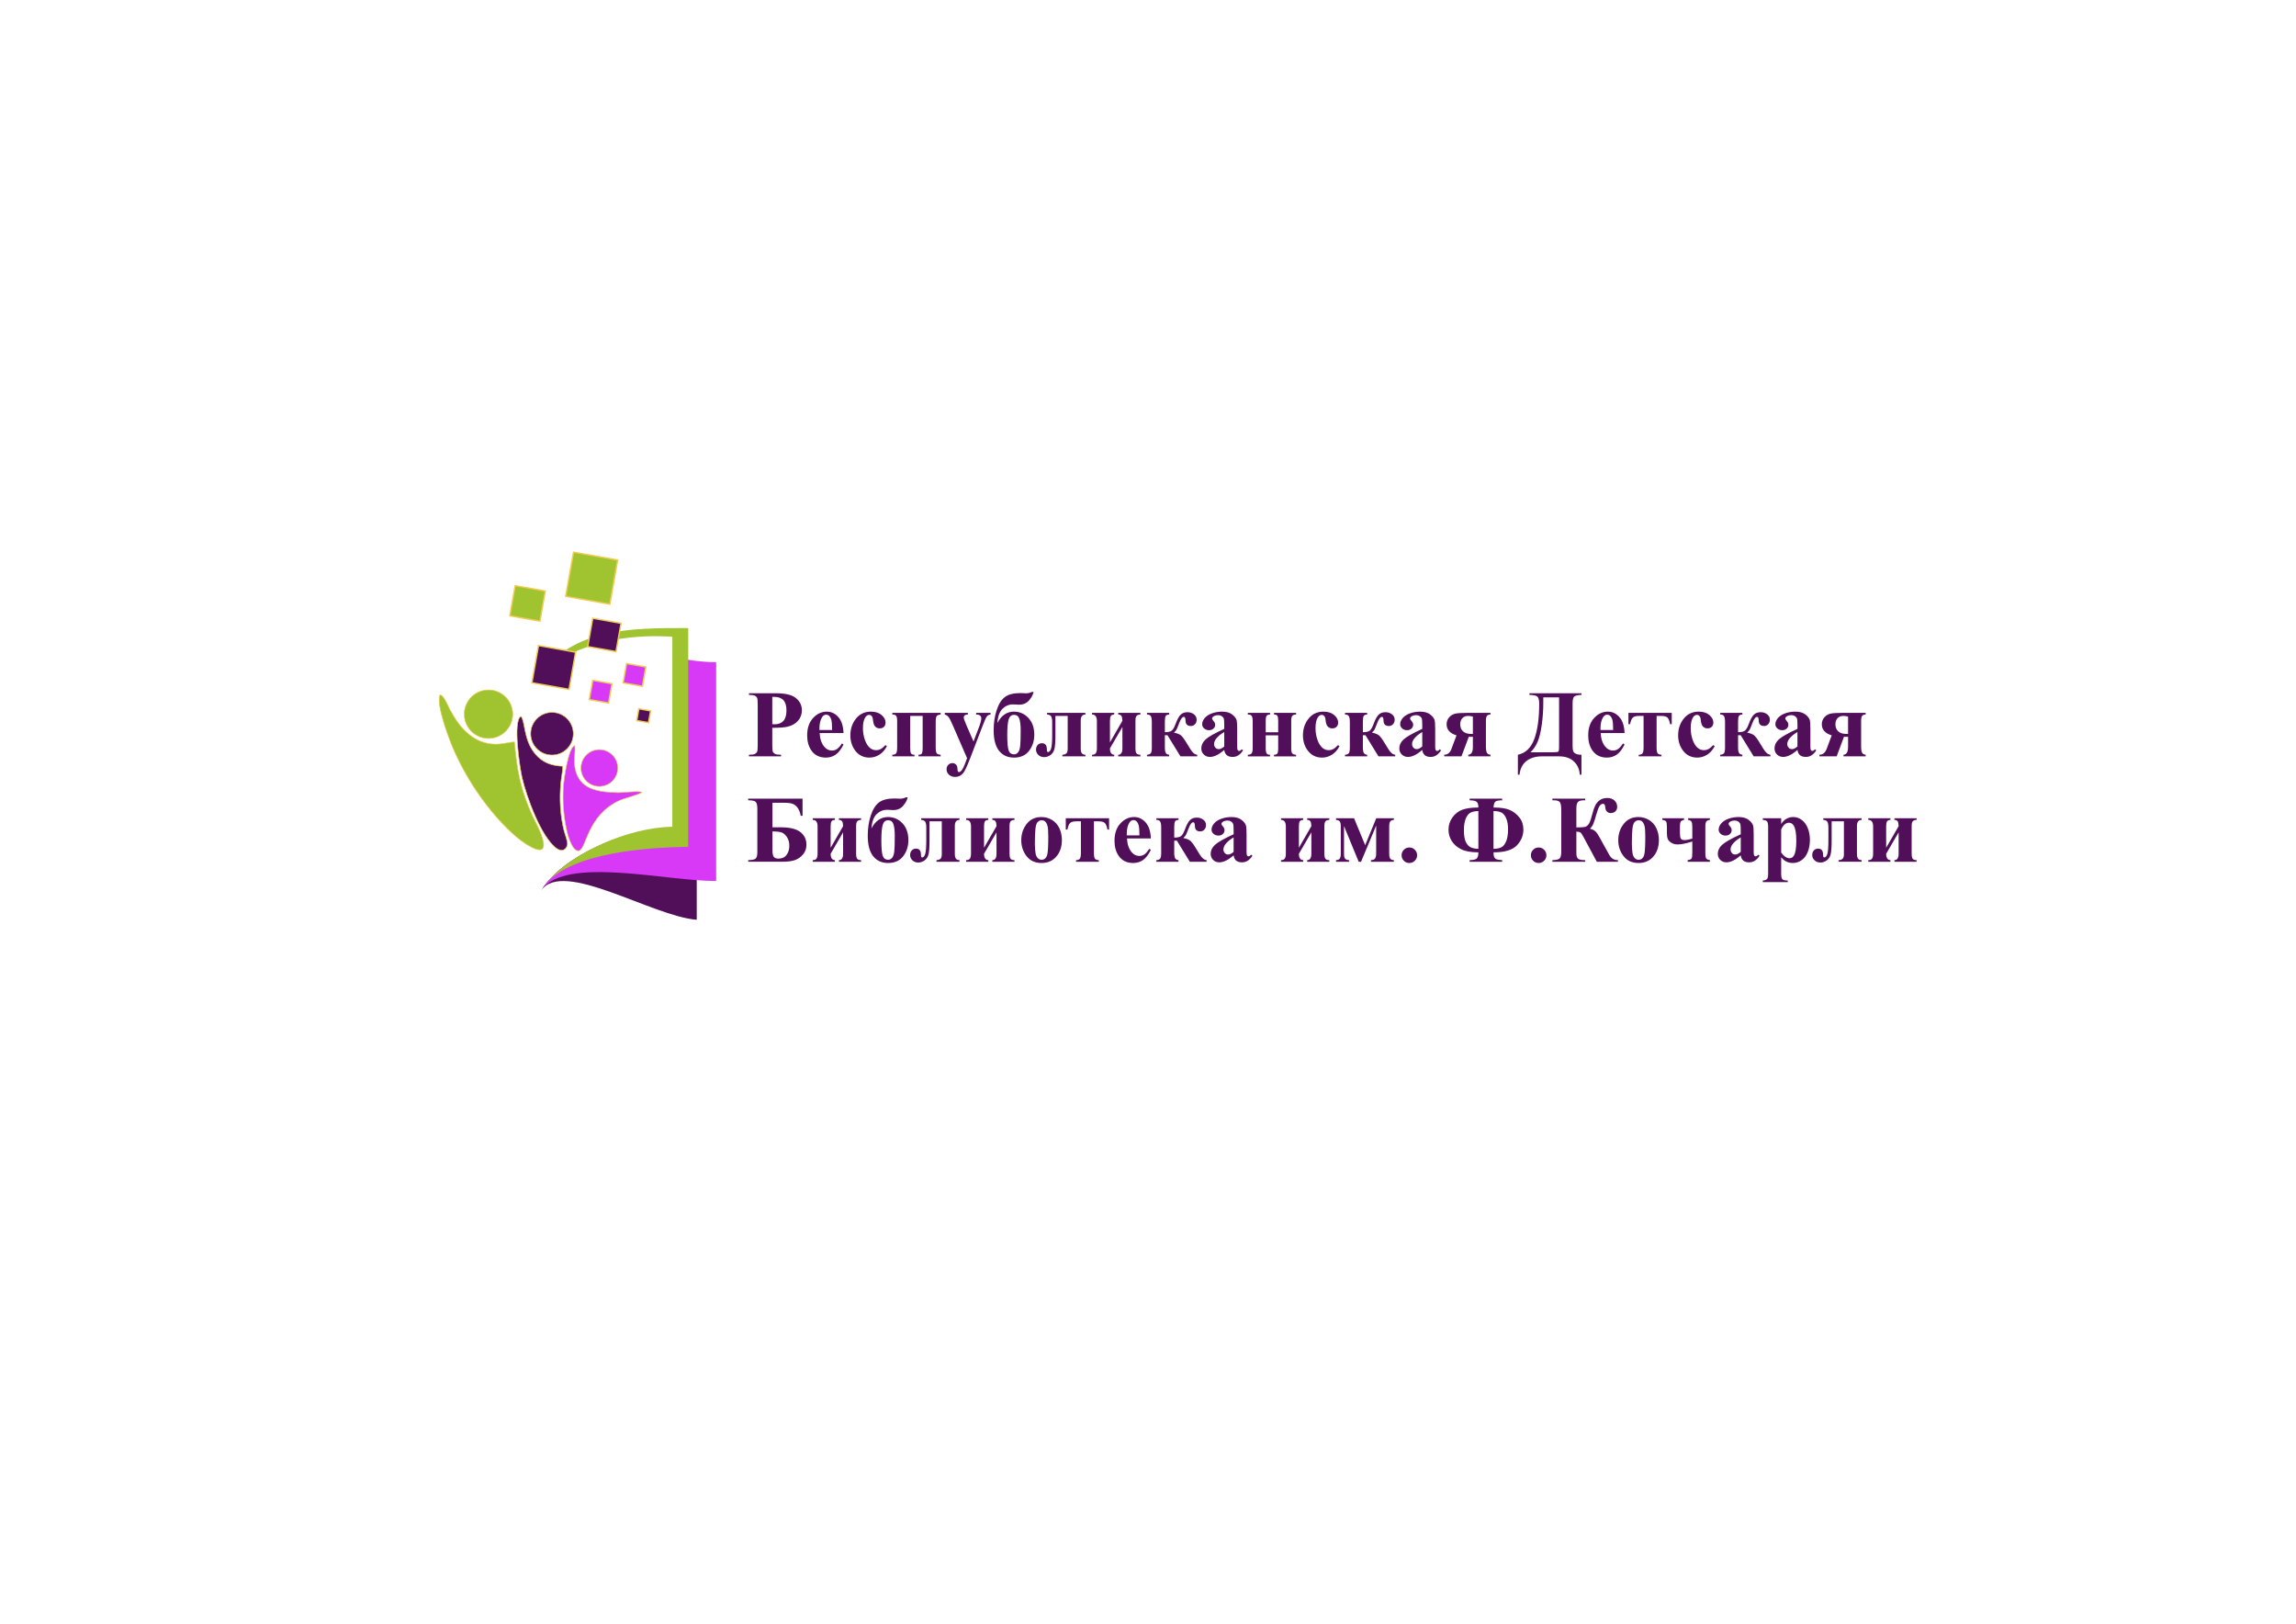 <?xml version="1.0" encoding="UTF-8"?>
<!DOCTYPE svg PUBLIC "-//W3C//DTD SVG 1.1//EN" "http://www.w3.org/Graphics/SVG/1.1/DTD/svg11.dtd">
<!-- Creator: CorelDRAW 2018 (64-Bit) -->
<svg xmlns="http://www.w3.org/2000/svg" xml:space="preserve" width="11.693in" height="8.268in" version="1.1" style="shape-rendering:geometricPrecision; text-rendering:geometricPrecision; image-rendering:optimizeQuality; fill-rule:evenodd; clip-rule:evenodd"
viewBox="0 0 11692.91 8267.72"
 xmlns:xlink="http://www.w3.org/1999/xlink">
 <defs>
  <style type="text/css">
   <![CDATA[
    .str1 {stroke:#F0CC52;stroke-width:3;stroke-miterlimit:22.926}
    .str0 {stroke:#F0CC52;stroke-width:7.12;stroke-miterlimit:10}
    .fil0 {fill:#510F59}
    .fil2 {fill:#A0C330}
    .fil1 {fill:#D739F7}
    .fil4 {fill:#510F59;fill-rule:nonzero}
    .fil3 {fill:#A0C330;fill-rule:nonzero}
    .fil5 {fill:#D739F7;fill-rule:nonzero}
   ]]>
  </style>
 </defs>
 <g id="Katman_x0020_1">
  <g id="_2354010466352">
   <path class="fil0" d="M3428.07 3541.98c40.5,13.67 80.85,23.76 120.29,27.6 0,371.33 0,742.54 0,1113.74 -227.82,-18.06 -680.94,-309.2 -791.93,-149.63 107.26,-174.31 431.47,-316.09 671.64,-320.08l0 -671.64z"/>
   <path class="fil1" d="M3428.07 3347.48c75.54,13.39 149.76,24.15 219.06,24.15 0,371.33 0,742.54 0,1113.73 -239.5,4.53 -766.56,-129.69 -888.97,45.56 109.13,-173 431.07,-313.32 669.92,-317.31l0 -866.13z"/>
   <path class="fil2" d="M2742.71 3432.91c194.1,-231.8 451.39,-235.51 762.18,-235.13 0,371.21 0,742.56 0,1113.75 -223.68,4.26 -582.78,30.72 -722.04,185.12 127.59,-156.26 418.83,-283.37 641.2,-287.07 0,-329.92 0,-637.79 0,-967.56 -150.81,-9.3 -446.46,-5.31 -681.33,190.9l0 0z"/>
   <g>
    <polygon class="fil3 str0" points="3145.59,2851.53 2920.87,2811.64 2880.97,3036.37 3105.7,3076.26 "/>
    <polygon class="fil4 str0" points="3162.89,3173.54 3018.59,3147.89 2992.87,3292.3 3137.22,3317.83 "/>
    <polygon class="fil4 str0" points="2931.59,3320.74 2742.42,3287.07 2708.78,3476.43 2898.05,3509.98 "/>
    <polygon class="fil3 str0" points="2776.99,3009.46 2623.7,2982.21 2596.52,3135.4 2749.65,3162.69 "/>
    <polygon class="fil5 str0" points="3289.21,3396.11 3191.04,3378.7 3173.71,3476.78 3271.71,3494.22 "/>
    <polygon class="fil5 str0" points="3116.71,3481.35 3018.65,3464.01 3001.2,3562.02 3099.2,3579.47 "/>
    <polygon class="fil4 str0" points="3313.41,3619.59 3253.5,3608.93 3242.83,3668.85 3302.74,3679.52 "/>
   </g>
   <path class="fil0 str1" d="M2865.9 3901.34c0.11,24.3 -7.1,56.75 -9.56,83.02 -7.66,81.96 -3.78,168.02 16.47,246.69 4.53,17.6 19.61,55.14 16.62,69.87 -5.59,27.53 -28.51,36.68 -53.18,19.91 -79.74,-54.23 -156.04,-267.77 -177.63,-361.71 -10.43,-45.35 -48.42,-286.52 -6,-311.91 20.58,19.5 14.06,106.93 60.28,174.55 31.36,45.87 75.5,77.07 152.99,79.59z"/>
   <path class="fil2 str1" d="M2393.26 3743c100.84,77.58 191.08,33.21 226.89,35.03 12.72,149.62 31.85,245.71 92.64,378.43 26.31,50.72 127.82,242.58 -32.75,141.91 -35.9,-22.51 -69.75,-53.31 -95.57,-78.72 -113.73,-111.92 -214.55,-262.7 -278.29,-412.33 -20.12,-47.22 -86.04,-219.15 -65.63,-269.02 20.01,0.13 42.26,59.89 52.25,77.87 27.33,49.19 55.54,92.26 100.46,126.83z"/>
   <path class="fil2 str1" d="M2487.77 3512.91c-68.2,0 -123.48,55.28 -123.48,123.48 0,68.19 55.28,123.48 123.48,123.48 68.19,0 123.47,-55.28 123.47,-123.48 0,-68.19 -55.28,-123.48 -123.47,-123.48z"/>
   <path class="fil1 str1" d="M2886.46 4229.61c-16.23,-73.29 -22.07,-146.04 -17.56,-222.41 2.49,-42.12 26.63,-205.61 58.46,-210.46 3.72,37.11 -6.61,71.32 0.87,113.05 20.26,112.98 122.17,123.58 222.58,126.11 23.11,0.16 103.11,-10.26 118.19,-1.99 -7.4,10.23 -91.88,31.66 -112.47,40.99 -168.1,76.15 -169.07,247.39 -207.91,256.47 -32.78,7.67 -56.35,-75.45 -62.17,-101.76z"/>
   <path class="fil1 str1" d="M3052.46 3816.76c-51.78,0 -93.77,41.98 -93.77,93.77 0,51.78 41.99,93.77 93.77,93.77 51.79,0 93.78,-41.99 93.78,-93.77 0,-51.79 -41.99,-93.77 -93.78,-93.77z"/>
   <path class="fil0 str1" d="M2811.19 3627.26c-59.99,0 -108.63,48.64 -108.63,108.64 0,60 48.64,108.63 108.63,108.63 60,0 108.64,-48.64 108.64,-108.63 0,-60 -48.64,-108.64 -108.64,-108.64z"/>
  </g>
  <g id="_2354010466832">
   <path class="fil4" d="M3933.02 3705.83l0 89.16c0,17.53 1.05,28.51 3.23,33.03 2.1,4.52 5.89,8.16 11.39,10.91 5.41,2.67 15.43,4.04 29.96,4.04l0 8.24 -163.31 0 0 -8.24c14.86,0 24.96,-1.37 30.2,-4.2 5.33,-2.75 9.05,-6.38 11.15,-10.82 2.18,-4.44 3.23,-15.43 3.23,-32.95l0 -208.85c0,-17.53 -1.05,-28.51 -3.23,-33.04 -2.1,-4.52 -5.81,-8.16 -11.22,-10.9 -5.41,-2.67 -15.43,-4.04 -30.13,-4.04l0 -8.24 140.05 0c46.11,0 79.23,8.24 99.26,24.63 20.11,16.48 30.12,36.99 30.12,61.63 0,20.92 -6.46,38.77 -19.46,53.63 -12.92,14.86 -30.77,24.96 -53.54,30.37 -15.27,3.8 -41.19,5.65 -77.7,5.65zm0 -157.49l0 139.07c5.25,0.32 9.21,0.48 11.87,0.48 19.3,0 34.24,-5.73 44.66,-17.2 10.42,-11.47 15.67,-29.24 15.67,-53.31 0,-23.91 -5.25,-41.35 -15.67,-52.41 -10.42,-11.07 -26.09,-16.64 -46.76,-16.64l-9.77 0zm362.79 184.14l-121.63 0c1.46,29.32 9.29,52.5 23.5,69.54 10.9,13.08 23.99,19.63 39.33,19.63 9.53,0 18.09,-2.67 25.85,-7.92 7.75,-5.25 16.07,-14.78 24.87,-28.43l8.08 5.33c-11.95,24.31 -25.28,41.59 -39.74,51.69 -14.54,10.1 -31.34,15.19 -50.48,15.19 -32.79,0 -57.67,-12.6 -74.54,-37.8 -13.57,-20.27 -20.35,-45.47 -20.35,-75.59 0,-36.83 10.02,-66.15 29.96,-87.95 19.95,-21.81 43.37,-32.71 70.19,-32.71 22.37,0 41.83,9.13 58.31,27.46 16.48,18.33 25.36,45.55 26.65,81.57zm-58.15 -15.51c0,-25.36 -1.37,-42.8 -4.12,-52.25 -2.83,-9.45 -7.11,-16.64 -12.92,-21.48 -3.31,-2.83 -7.75,-4.28 -13.33,-4.28 -8.16,0 -14.86,4.04 -20.11,12.03 -9.29,14.06 -13.97,33.28 -13.97,57.75l0 8.24 64.45 0zm271.77 76.81l7.35 5.65c-10.42,19.63 -23.42,34.17 -39.01,43.7 -15.59,9.61 -32.14,14.37 -49.67,14.37 -29.56,0 -53.14,-11.06 -70.83,-33.28 -17.69,-22.21 -26.57,-48.94 -26.57,-80.12 0,-30.04 8.08,-56.54 24.15,-79.31 19.46,-27.54 46.2,-41.35 80.28,-41.35 22.94,0 41.11,5.74 54.6,17.28 13.48,11.47 20.27,24.31 20.27,38.44 0,8.96 -2.75,16.15 -8.16,21.56 -5.49,5.33 -12.6,8 -21.41,8 -9.37,0 -17.04,-3.07 -23.1,-9.21 -6.14,-6.14 -9.85,-17.12 -11.31,-32.87 -0.89,-9.93 -3.23,-16.88 -6.86,-20.84 -3.63,-3.96 -7.92,-5.89 -12.76,-5.89 -7.59,0 -14.05,4.04 -19.46,12.04 -8.16,12.11 -12.28,30.69 -12.28,55.65 0,20.76 3.31,40.62 9.94,59.6 6.7,18.98 15.75,33.04 27.3,42.32 8.72,6.78 18.98,10.17 30.85,10.17 7.75,0 15.1,-1.78 22.05,-5.41 6.94,-3.63 15.19,-10.42 24.63,-20.52zm281.06 -164.03l0 8.24c-10.42,1.13 -17.28,3.96 -20.43,8.48 -3.15,4.52 -4.76,14.13 -4.76,28.83l0 132.29c0,14.06 1.78,23.34 5.25,27.94 3.47,4.61 10.09,7.11 19.95,7.43l0 8.24 -112.91 0 0 -8.24c9.77,0 15.83,-2.67 18.01,-7.92 2.18,-5.33 3.31,-13.97 3.31,-26l0 -163.79 -63.48 0 0 162.33c0,14.62 1.45,24.23 4.28,28.67 2.91,4.44 8.72,6.7 17.53,6.7l0 8.24 -112.91 0 0 -8.24c9.61,-0.16 16.07,-2.67 19.54,-7.43 3.47,-4.85 5.17,-15.1 5.17,-30.85l0 -132.29c0,-14.78 -1.94,-24.15 -5.73,-28.27 -3.88,-4.12 -10.18,-6.14 -18.98,-6.14l0 -8.24 246.17 0zm134.63 230.91l-71.48 -164.52c-10.74,-25.04 -18.66,-40.46 -23.74,-46.2 -5.17,-5.74 -11.31,-9.69 -18.58,-11.95l0 -8.24 117.76 0 0 8.24c-7.67,0.32 -13.17,1.85 -16.31,4.52 -3.15,2.75 -4.69,5.98 -4.69,9.85 0,5.98 3.88,17.93 11.79,35.78l37.88 87.31 25.85 -67.28c9.29,-24.07 13.89,-40.87 13.89,-50.31 0,-5.89 -1.94,-10.58 -5.73,-14.13 -3.88,-3.47 -10.74,-5.41 -20.52,-5.73l0 -8.24 73.5 0 0 8.24c-7.27,0.81 -13.17,3.63 -17.77,8.48 -4.6,4.84 -12.2,21.4 -22.94,49.67l-63 164.28c-15.91,40.94 -27.7,66.15 -35.46,75.59 -10.9,13.24 -24.47,19.87 -40.87,19.87 -13.08,0 -23.74,-3.8 -31.82,-11.31 -8.16,-7.51 -12.2,-16.56 -12.2,-27.13 0,-9.21 2.83,-16.8 8.4,-22.78 5.65,-6.06 12.52,-9.05 20.76,-9.05 7.91,0 14.3,2.5 19.14,7.59 4.77,5.09 7.27,13 7.43,23.67 0.16,6.06 0.81,9.93 1.94,11.63 1.37,1.78 3.23,2.67 5.65,2.67 3.72,0 7.75,-2.26 12.04,-6.87 6.3,-6.7 13.65,-21.89 22.21,-45.63l6.87 -18.01zm330.08 -337.52l8.24 0c-1.54,11.8 -8.64,25.6 -21.32,41.35 -12.6,15.75 -30.13,23.58 -52.42,23.58 -3.23,0 -8.56,-0.24 -15.99,-0.81 -6.54,-0.41 -11.71,-0.65 -15.26,-0.65 -19.95,0 -37.56,7.35 -52.74,22.05 -15.27,14.78 -24.07,38.93 -26.41,72.61 20.27,-38.52 48.38,-57.83 84.32,-57.83 28.91,0 53.47,10.66 73.58,31.98 20.11,21.32 30.12,49.83 30.12,85.37 0,31.98 -8.88,59.44 -26.57,82.38 -17.69,22.85 -43.21,34.32 -76.56,34.32 -32.39,0 -57.75,-11.47 -76.16,-34.41 -18.41,-22.94 -27.62,-57.99 -27.62,-105.31 0,-36.51 5.01,-70.27 15.1,-101.28 10.02,-30.93 23.91,-53.31 41.51,-66.95 17.69,-13.73 44.18,-20.6 79.56,-20.6 4.04,0 8.96,0.17 14.62,0.49 7.03,0.48 12.04,0.72 15.02,0.72 9.13,0 18.81,-2.34 28.99,-7.03zm-91.43 116.79c-13.41,0 -22.45,7.83 -27.14,23.5 -4.6,15.67 -6.94,41.75 -6.94,78.26 0,40.54 2.43,67.28 7.35,80.12 4.85,12.84 13.89,19.22 27.14,19.22 8.07,0 14.86,-3.39 20.51,-10.18 5.57,-6.7 9.21,-17.61 10.82,-32.55 1.7,-14.94 2.5,-41.76 2.5,-80.52 0,-24.39 -2.18,-43.45 -6.62,-57.18 -4.44,-13.81 -13.65,-20.68 -27.62,-20.68zm246.57 211.28l0 -8.24c7.83,-0.16 14.38,-2.18 19.46,-5.98 5.09,-3.8 7.67,-12.28 7.67,-25.52l0 -166.21 -62.51 0 0 96.67c0,34.81 -1.7,58.8 -5.17,72.04 -3.47,13.24 -10.18,23.42 -20.11,30.45 -9.93,7.11 -20.52,10.66 -31.74,10.66 -12.6,0 -22.7,-3.88 -30.37,-11.55 -7.67,-7.67 -11.47,-16.48 -11.47,-26.41 0,-9.69 2.83,-17.53 8.4,-23.67 5.57,-6.06 12.76,-9.13 21.56,-9.13 16.88,0 25.28,10.34 25.28,31.02 0,9.37 1.78,14.05 5.41,14.05 6.94,0 12.28,-5.73 16.07,-17.28 3.8,-11.55 5.65,-35.05 5.65,-70.43l0 -64.45c0,-14.78 -1.94,-24.87 -5.9,-30.37 -3.96,-5.41 -10.66,-8.4 -20.27,-8.88l0 -8.24 195.29 0 0 8.24c-15.83,0.32 -23.75,10.5 -23.75,30.53l0 141.98c0,11.15 1.7,19.22 5.01,24.31 3.31,5.09 9.53,7.83 18.74,8.16l0 8.24 -117.27 0zm284.45 0l0 -8.24c14.22,0 21.32,-10.82 21.32,-32.47l0 -109.03 -63.48 109.03c0.16,21.16 7.43,31.98 21.81,32.47l0 8.24 -112.91 0 0 -8.24c8.96,0 15.26,-2.59 19.06,-7.67 3.8,-5.09 5.65,-13.97 5.65,-26.73l0 -137.14c0,-22.29 -8.24,-33.43 -24.71,-33.43l0 -8.24 112.91 0 0 8.24c-8.32,0.32 -14.06,2.67 -17.12,7.19 -3.15,4.44 -4.69,13.17 -4.69,26.25l0 108.55 63.48 -110c-0.16,-11.95 -1.86,-20.27 -5.17,-24.96 -3.39,-4.68 -8.72,-7.02 -16.15,-7.02l0 -8.24 112.91 0 0 8.24c-8.56,0.16 -14.86,2.34 -18.98,6.46 -4.12,4.2 -6.22,12.19 -6.22,24.07l0 141.02c0,13.33 1.85,22.21 5.57,26.73 3.72,4.44 10.26,6.7 19.63,6.7l0 8.24 -112.91 0zm146.43 -221.46l112.91 0 0 8.24c-8.64,0.32 -14.46,2.74 -17.37,7.19 -2.99,4.52 -4.44,14.06 -4.44,28.67l0 54.27c17.44,0 29.32,-2.91 35.78,-8.64 6.46,-5.81 12.68,-16.72 18.66,-32.87 8.31,-22.69 16.8,-38.44 25.44,-47.17 8.64,-8.72 20.35,-13.08 35.22,-13.08 12.52,0 23.42,3.47 32.79,10.5 9.29,7.03 13.97,16.31 13.97,27.87 0,8.8 -2.74,16.31 -8.16,22.53 -5.49,6.22 -12.6,9.37 -21.24,9.37 -17.85,0 -26.98,-9.13 -27.3,-27.38 -0.16,-12.76 -2.91,-19.14 -8.24,-19.14 -8,0 -16.07,10.74 -24.23,32.22 -6.54,17.52 -11.15,28.51 -13.65,33.03 -2.5,4.52 -6.87,9.53 -13,14.94 15.91,3.23 27.54,7.59 34.73,13.17 7.19,5.49 16.64,17.85 28.27,36.99l21 34c11.06,18.09 22.61,27.54 34.73,28.51l0 8.24 -85.37 0 -65.98 -107.58 -13.41 0 0 61.54c0,14.05 1.7,23.74 5.01,29.07 3.39,5.33 8.96,8.24 16.8,8.72l0 8.24 -112.91 0 0 -8.24c7.35,-0.16 13.33,-2.18 17.85,-5.98 4.6,-3.88 6.86,-13.65 6.86,-29.4l0 -130.84c0,-14.86 -1.78,-25.04 -5.33,-30.53 -3.47,-5.49 -9.93,-8.24 -19.38,-8.24l0 -8.24zm393.48 188.5c-26.97,23.91 -51.28,35.86 -72.69,35.86 -12.68,0 -23.18,-4.12 -31.58,-12.44 -8.32,-8.24 -12.52,-18.65 -12.52,-31.09 0,-16.88 7.27,-32.06 21.81,-45.55 14.54,-13.48 46.2,-31.42 94.98,-53.79l0 -22.21c0,-16.64 -0.89,-27.14 -2.74,-31.5 -1.78,-4.28 -5.25,-8.07 -10.34,-11.31 -5.09,-3.23 -10.82,-4.85 -17.12,-4.85 -10.34,0 -18.82,2.26 -25.44,6.87 -4.12,2.83 -6.14,6.14 -6.14,9.93 0,3.31 2.18,7.35 6.62,12.28 5.98,6.78 8.96,13.33 8.96,19.63 0,7.67 -2.83,14.3 -8.64,19.71 -5.73,5.41 -13.24,8.16 -22.53,8.16 -9.94,0 -18.25,-2.99 -24.96,-8.96 -6.7,-5.98 -10.09,-13 -10.09,-21 0,-11.39 4.52,-22.21 13.48,-32.55 9.05,-10.26 21.57,-18.17 37.64,-23.75 16.15,-5.49 32.87,-8.24 50.24,-8.24 21,0 37.63,4.44 49.83,13.33 12.28,8.88 20.19,18.5 23.83,28.91 2.18,6.62 3.31,21.81 3.31,45.55l0 85.69c0,10.02 0.4,16.4 1.21,18.98 0.81,2.59 1.94,4.52 3.55,5.81 1.61,1.21 3.39,1.86 5.41,1.86 4.2,0 8.4,-2.83 12.76,-8.48l7.11 5.49c-7.91,11.71 -16.07,20.27 -24.55,25.52 -8.4,5.33 -18.01,8 -28.75,8 -12.6,0 -22.54,-2.99 -29.64,-8.89 -7.11,-5.98 -11.39,-14.94 -13,-26.98zm0 -17.44l0 -73.66c-19.06,11.23 -33.28,23.18 -42.64,35.94 -6.14,8.48 -9.21,17.12 -9.21,25.76 0,7.27 2.59,13.65 7.83,19.14 3.96,4.28 9.45,6.38 16.56,6.38 7.92,0 17.04,-4.52 27.46,-13.57zm120.18 50.4l0 -8.24c9.13,0 15.51,-2.34 19.22,-7.03 3.63,-4.69 5.49,-13.65 5.49,-26.89l0 -136.17c0,-14.13 -1.78,-23.5 -5.41,-28.03 -3.63,-4.6 -10.02,-6.86 -19.3,-6.86l0 -8.24 112.91 0 0 8.24c-8,0.32 -13.65,2.42 -16.88,6.22 -3.31,3.88 -4.93,12.6 -4.93,26.25l0 58.15 63.48 0 0 -58.15c0,-11.22 -1.21,-19.46 -3.56,-24.63 -2.34,-5.25 -8.32,-7.83 -17.77,-7.83l0 -8.24 112.43 0 0 8.24c-9.13,0 -15.51,2.26 -19.22,6.86 -3.64,4.61 -5.49,12.36 -5.49,23.18l0 141.02c0,13.97 1.78,23.1 5.41,27.22 3.63,4.12 10.02,6.38 19.3,6.7l0 8.24 -112.43 0 0 -8.24c7.92,-0.16 13.41,-2.02 16.56,-5.65 3.15,-3.64 4.76,-12.52 4.76,-26.81l0 -66.39 -63.48 0 0 64.94c0,14.13 1.61,23.34 4.93,27.62 3.23,4.2 8.89,6.3 16.88,6.3l0 8.24 -112.91 0zm459.39 -57.43l7.35 5.65c-10.42,19.63 -23.42,34.17 -39.01,43.7 -15.59,9.61 -32.14,14.37 -49.67,14.37 -29.56,0 -53.14,-11.06 -70.83,-33.28 -17.69,-22.21 -26.57,-48.94 -26.57,-80.12 0,-30.04 8.08,-56.54 24.15,-79.31 19.46,-27.54 46.2,-41.35 80.28,-41.35 22.94,0 41.11,5.74 54.6,17.28 13.48,11.47 20.27,24.31 20.27,38.44 0,8.96 -2.75,16.15 -8.16,21.56 -5.49,5.33 -12.6,8 -21.41,8 -9.37,0 -17.04,-3.07 -23.1,-9.21 -6.14,-6.14 -9.85,-17.12 -11.31,-32.87 -0.89,-9.93 -3.23,-16.88 -6.86,-20.84 -3.63,-3.96 -7.92,-5.89 -12.76,-5.89 -7.59,0 -14.05,4.04 -19.46,12.04 -8.16,12.11 -12.28,30.69 -12.28,55.65 0,20.76 3.31,40.62 9.94,59.6 6.7,18.98 15.75,33.04 27.3,42.32 8.72,6.78 18.98,10.17 30.85,10.17 7.75,0 15.1,-1.78 22.05,-5.41 6.94,-3.63 15.19,-10.42 24.63,-20.52zm35.37 -164.03l112.91 0 0 8.24c-8.64,0.32 -14.46,2.74 -17.37,7.19 -2.99,4.52 -4.44,14.06 -4.44,28.67l0 54.27c17.44,0 29.32,-2.91 35.78,-8.64 6.46,-5.81 12.68,-16.72 18.66,-32.87 8.31,-22.69 16.8,-38.44 25.44,-47.17 8.64,-8.72 20.35,-13.08 35.22,-13.08 12.52,0 23.42,3.47 32.79,10.5 9.29,7.03 13.97,16.31 13.97,27.87 0,8.8 -2.74,16.31 -8.16,22.53 -5.49,6.22 -12.6,9.37 -21.24,9.37 -17.85,0 -26.98,-9.13 -27.3,-27.38 -0.16,-12.76 -2.91,-19.14 -8.24,-19.14 -8,0 -16.07,10.74 -24.23,32.22 -6.54,17.52 -11.15,28.51 -13.65,33.03 -2.5,4.52 -6.87,9.53 -13,14.94 15.91,3.23 27.54,7.59 34.73,13.17 7.19,5.49 16.64,17.85 28.27,36.99l21 34c11.06,18.09 22.61,27.54 34.73,28.51l0 8.24 -85.37 0 -65.98 -107.58 -13.41 0 0 61.54c0,14.05 1.7,23.74 5.01,29.07 3.39,5.33 8.96,8.24 16.8,8.72l0 8.24 -112.91 0 0 -8.24c7.35,-0.16 13.33,-2.18 17.85,-5.98 4.6,-3.88 6.86,-13.65 6.86,-29.4l0 -130.84c0,-14.86 -1.78,-25.04 -5.33,-30.53 -3.47,-5.49 -9.93,-8.24 -19.38,-8.24l0 -8.24zm393.48 188.5c-26.97,23.91 -51.28,35.86 -72.69,35.86 -12.68,0 -23.18,-4.12 -31.58,-12.44 -8.32,-8.24 -12.52,-18.65 -12.52,-31.09 0,-16.88 7.27,-32.06 21.81,-45.55 14.54,-13.48 46.2,-31.42 94.98,-53.79l0 -22.21c0,-16.64 -0.89,-27.14 -2.74,-31.5 -1.78,-4.28 -5.25,-8.07 -10.34,-11.31 -5.09,-3.23 -10.82,-4.85 -17.12,-4.85 -10.34,0 -18.82,2.26 -25.44,6.87 -4.12,2.83 -6.14,6.14 -6.14,9.93 0,3.31 2.18,7.35 6.62,12.28 5.98,6.78 8.96,13.33 8.96,19.63 0,7.67 -2.83,14.3 -8.64,19.71 -5.73,5.41 -13.24,8.16 -22.53,8.16 -9.94,0 -18.25,-2.99 -24.96,-8.96 -6.7,-5.98 -10.09,-13 -10.09,-21 0,-11.39 4.52,-22.21 13.48,-32.55 9.05,-10.26 21.57,-18.17 37.64,-23.75 16.15,-5.49 32.87,-8.24 50.24,-8.24 21,0 37.63,4.44 49.83,13.33 12.28,8.88 20.19,18.5 23.83,28.91 2.18,6.62 3.31,21.81 3.31,45.55l0 85.69c0,10.02 0.4,16.4 1.21,18.98 0.81,2.59 1.94,4.52 3.55,5.81 1.61,1.21 3.39,1.86 5.41,1.86 4.2,0 8.4,-2.83 12.76,-8.48l7.11 5.49c-7.91,11.71 -16.07,20.27 -24.55,25.52 -8.4,5.33 -18.01,8 -28.75,8 -12.6,0 -22.54,-2.99 -29.64,-8.89 -7.11,-5.98 -11.39,-14.94 -13,-26.98zm0 -17.44l0 -73.66c-19.06,11.23 -33.28,23.18 -42.64,35.94 -6.14,8.48 -9.21,17.12 -9.21,25.76 0,7.27 2.59,13.65 7.83,19.14 3.96,4.28 9.45,6.38 16.56,6.38 7.92,0 17.04,-4.52 27.46,-13.57zm347.45 -171.06l0 8.24c-7.43,0 -13.17,2.02 -17.2,5.98 -4.04,4.04 -6.06,13.65 -6.06,28.91l0 126.48c0,16.56 1.78,27.78 5.25,33.76 3.47,5.89 9.45,9.2 18.01,9.85l0 8.24 -112.91 0 0 -8.24c15.51,-0.81 23.26,-14.06 23.26,-39.74l0 -51.85c-5.65,0.33 -8.89,0.49 -9.69,0.49 -2.34,0 -6.06,-0.16 -11.15,-0.49l-37.31 99.83 -87.71 0 0 -8.24c17.2,-0.16 29.4,-10.02 36.67,-29.48l25.84 -69.06c-33.59,-10.5 -50.39,-29.31 -50.39,-56.54 0,-13.89 4.44,-25.76 13.24,-35.61 8.8,-9.78 19.22,-15.99 31.09,-18.58 11.95,-2.67 33.03,-3.96 63.32,-3.96l115.74 0zm-89.65 18.82c-9.37,-2.18 -17.2,-3.31 -23.58,-3.31 -13.41,0 -23.58,4.04 -30.53,12.11 -6.87,8.07 -10.34,18.25 -10.34,30.53 0,15.02 4.76,26.98 14.3,35.86 9.45,8.88 23.66,13.32 42.56,13.32 1.69,0 4.28,-0.08 7.59,-0.24l0 -88.28zm287.84 -118.64l265.07 0 0 8.24c-19.46,0.65 -31.82,3.63 -37.15,8.89 -5.25,5.33 -7.91,16.72 -7.91,34.16l0 215.24c0,13.57 1.05,23.02 3.07,28.35 2.02,5.33 6.46,9.69 13.41,13.08 6.94,3.39 16.48,5.09 28.59,5.09l0 101.76 -8.24 0c-1.85,-27.7 -12.03,-50.23 -30.28,-67.52 -18.33,-17.37 -43.45,-26.01 -75.35,-26.01l-87.39 0c-33.03,0 -59.52,8.07 -79.47,24.23 -20.03,16.15 -31.58,39.25 -34.73,69.3l-8.24 0 0 -101.76c38.77,-8.08 66.55,-34.65 83.35,-79.63 16.8,-45.07 25.2,-105.32 25.2,-180.75 0,-18.25 -3.15,-30.13 -9.37,-35.78 -6.3,-5.57 -19.79,-8.48 -40.54,-8.64l0 -8.24zm151.19 20.83l-80.44 0 0 27.46c0,38.61 -2.59,76.16 -7.83,112.83 -5.17,36.67 -12.28,65.42 -21.24,86.34 -9.05,20.92 -21,38.61 -36.02,52.98l114.12 0c15.43,0 24.55,-1.05 27.3,-3.23 2.74,-2.1 4.12,-9.05 4.12,-20.68l0 -255.7zm333.48 181.72l-121.63 0c1.46,29.32 9.29,52.5 23.5,69.54 10.9,13.08 23.99,19.63 39.33,19.63 9.53,0 18.09,-2.67 25.85,-7.92 7.75,-5.25 16.07,-14.78 24.87,-28.43l8.08 5.33c-11.95,24.31 -25.28,41.59 -39.74,51.69 -14.54,10.1 -31.34,15.19 -50.48,15.19 -32.79,0 -57.67,-12.6 -74.54,-37.8 -13.57,-20.27 -20.35,-45.47 -20.35,-75.59 0,-36.83 10.02,-66.15 29.96,-87.95 19.95,-21.81 43.37,-32.71 70.19,-32.71 22.37,0 41.83,9.13 58.31,27.46 16.48,18.33 25.36,45.55 26.65,81.57zm-58.15 -15.51c0,-25.36 -1.37,-42.8 -4.12,-52.25 -2.83,-9.45 -7.11,-16.64 -12.92,-21.48 -3.31,-2.83 -7.75,-4.28 -13.33,-4.28 -8.16,0 -14.86,4.04 -20.11,12.03 -9.29,14.06 -13.97,33.28 -13.97,57.75l0 8.24 64.45 0zm130.27 134.23l0 -8.24c9.45,0 15.91,-2.5 19.38,-7.43 3.56,-4.93 5.33,-14.7 5.33,-29.4l0 -160.88 -22.13 0c-15.59,0 -26.33,2.74 -32.39,8.16 -6.06,5.41 -10.82,16.8 -14.3,34l-8.24 0 0 -57.67 220.48 0 0 57.67 -8.24 0c-2.83,-15.5 -7.03,-26.41 -12.6,-32.71 -5.57,-6.3 -16.8,-9.45 -33.6,-9.45l-22.61 0 0 160.88c0,15.19 1.78,25.04 5.33,29.64 3.47,4.6 9.93,7.03 19.38,7.19l0 8.24 -115.81 0zm379.51 -57.43l7.35 5.65c-10.42,19.63 -23.42,34.17 -39.01,43.7 -15.59,9.61 -32.14,14.37 -49.67,14.37 -29.56,0 -53.14,-11.06 -70.83,-33.28 -17.69,-22.21 -26.57,-48.94 -26.57,-80.12 0,-30.04 8.08,-56.54 24.15,-79.31 19.46,-27.54 46.2,-41.35 80.28,-41.35 22.94,0 41.11,5.74 54.6,17.28 13.48,11.47 20.27,24.31 20.27,38.44 0,8.96 -2.75,16.15 -8.16,21.56 -5.49,5.33 -12.6,8 -21.41,8 -9.37,0 -17.04,-3.07 -23.1,-9.21 -6.14,-6.14 -9.85,-17.12 -11.31,-32.87 -0.89,-9.93 -3.23,-16.88 -6.86,-20.84 -3.63,-3.96 -7.92,-5.89 -12.76,-5.89 -7.59,0 -14.05,4.04 -19.46,12.04 -8.16,12.11 -12.28,30.69 -12.28,55.65 0,20.76 3.31,40.62 9.94,59.6 6.7,18.98 15.75,33.04 27.3,42.32 8.72,6.78 18.98,10.17 30.85,10.17 7.75,0 15.1,-1.78 22.05,-5.41 6.94,-3.63 15.19,-10.42 24.63,-20.52zm35.37 -164.03l112.91 0 0 8.24c-8.64,0.32 -14.46,2.74 -17.37,7.19 -2.99,4.52 -4.44,14.06 -4.44,28.67l0 54.27c17.44,0 29.32,-2.91 35.78,-8.64 6.46,-5.81 12.68,-16.72 18.66,-32.87 8.31,-22.69 16.8,-38.44 25.44,-47.17 8.64,-8.72 20.35,-13.08 35.22,-13.08 12.52,0 23.42,3.47 32.79,10.5 9.29,7.03 13.97,16.31 13.97,27.87 0,8.8 -2.74,16.31 -8.16,22.53 -5.49,6.22 -12.6,9.37 -21.24,9.37 -17.85,0 -26.98,-9.13 -27.3,-27.38 -0.16,-12.76 -2.91,-19.14 -8.24,-19.14 -8,0 -16.07,10.74 -24.23,32.22 -6.54,17.52 -11.15,28.51 -13.65,33.03 -2.5,4.52 -6.87,9.53 -13,14.94 15.91,3.23 27.54,7.59 34.73,13.17 7.19,5.49 16.64,17.85 28.27,36.99l21 34c11.06,18.09 22.61,27.54 34.73,28.51l0 8.24 -85.37 0 -65.98 -107.58 -13.41 0 0 61.54c0,14.05 1.7,23.74 5.01,29.07 3.39,5.33 8.96,8.24 16.8,8.72l0 8.24 -112.91 0 0 -8.24c7.35,-0.16 13.33,-2.18 17.85,-5.98 4.6,-3.88 6.86,-13.65 6.86,-29.4l0 -130.84c0,-14.86 -1.78,-25.04 -5.33,-30.53 -3.47,-5.49 -9.93,-8.24 -19.38,-8.24l0 -8.24zm393.48 188.5c-26.97,23.91 -51.28,35.86 -72.69,35.86 -12.68,0 -23.18,-4.12 -31.58,-12.44 -8.32,-8.24 -12.52,-18.65 -12.52,-31.09 0,-16.88 7.27,-32.06 21.81,-45.55 14.54,-13.48 46.2,-31.42 94.98,-53.79l0 -22.21c0,-16.64 -0.89,-27.14 -2.74,-31.5 -1.78,-4.28 -5.25,-8.07 -10.34,-11.31 -5.09,-3.23 -10.82,-4.85 -17.12,-4.85 -10.34,0 -18.82,2.26 -25.44,6.87 -4.12,2.83 -6.14,6.14 -6.14,9.93 0,3.31 2.18,7.35 6.62,12.28 5.98,6.78 8.96,13.33 8.96,19.63 0,7.67 -2.83,14.3 -8.64,19.71 -5.73,5.41 -13.24,8.16 -22.53,8.16 -9.94,0 -18.25,-2.99 -24.96,-8.96 -6.7,-5.98 -10.09,-13 -10.09,-21 0,-11.39 4.52,-22.21 13.48,-32.55 9.05,-10.26 21.57,-18.17 37.64,-23.75 16.15,-5.49 32.87,-8.24 50.24,-8.24 21,0 37.63,4.44 49.83,13.33 12.28,8.88 20.19,18.5 23.83,28.91 2.18,6.62 3.31,21.81 3.31,45.55l0 85.69c0,10.02 0.4,16.4 1.21,18.98 0.81,2.59 1.94,4.52 3.55,5.81 1.61,1.21 3.39,1.86 5.41,1.86 4.2,0 8.4,-2.83 12.76,-8.48l7.11 5.49c-7.91,11.71 -16.07,20.27 -24.55,25.52 -8.4,5.33 -18.01,8 -28.75,8 -12.6,0 -22.54,-2.99 -29.64,-8.89 -7.11,-5.98 -11.39,-14.94 -13,-26.98zm0 -17.44l0 -73.66c-19.06,11.23 -33.28,23.18 -42.64,35.94 -6.14,8.48 -9.21,17.12 -9.21,25.76 0,7.27 2.59,13.65 7.83,19.14 3.96,4.28 9.45,6.38 16.56,6.38 7.92,0 17.04,-4.52 27.46,-13.57zm347.45 -171.06l0 8.24c-7.43,0 -13.17,2.02 -17.2,5.98 -4.04,4.04 -6.06,13.65 -6.06,28.91l0 126.48c0,16.56 1.78,27.78 5.25,33.76 3.47,5.89 9.45,9.2 18.01,9.85l0 8.24 -112.91 0 0 -8.24c15.51,-0.81 23.26,-14.06 23.26,-39.74l0 -51.85c-5.65,0.33 -8.89,0.49 -9.69,0.49 -2.34,0 -6.06,-0.16 -11.15,-0.49l-37.31 99.83 -87.71 0 0 -8.24c17.2,-0.16 29.4,-10.02 36.67,-29.48l25.84 -69.06c-33.59,-10.5 -50.39,-29.31 -50.39,-56.54 0,-13.89 4.44,-25.76 13.24,-35.61 8.8,-9.78 19.22,-15.99 31.09,-18.58 11.95,-2.67 33.03,-3.96 63.32,-3.96l115.74 0zm-89.65 18.82c-9.37,-2.18 -17.2,-3.31 -23.58,-3.31 -13.41,0 -23.58,4.04 -30.53,12.11 -6.87,8.07 -10.34,18.25 -10.34,30.53 0,15.02 4.76,26.98 14.3,35.86 9.45,8.88 23.66,13.32 42.56,13.32 1.69,0 4.28,-0.08 7.59,-0.24l0 -88.28zm-5601.31 418.04l276.7 0 0 87.22 -9.21 0c-2.99,-16.15 -8,-29.32 -15.1,-39.49 -7.11,-10.18 -15.51,-17.2 -25.28,-21.08 -9.77,-3.87 -24.8,-5.81 -44.91,-5.81l-58.63 0 0 125.02 42.4 0c45.71,0 78.91,8.08 99.58,24.15 20.68,16.15 31.01,37.64 31.01,64.53 0,18.33 -5.25,34.08 -15.75,47.41 -10.5,13.24 -23.66,23.1 -39.49,29.64 -15.83,6.46 -38.93,9.69 -69.38,9.69l-171.95 0 0 -8.24c19.87,-0.33 32.55,-2.99 38.12,-8.08 5.57,-5.09 8.4,-16.07 8.4,-33.11l0 -220c0,-18.25 -2.83,-30.13 -8.48,-35.54 -5.65,-5.41 -18.33,-8.08 -38.04,-8.08l0 -8.24zm123.57 166.7l0 96.92c0,15.26 2.1,26.09 6.38,32.31 4.28,6.22 12.11,9.37 23.66,9.37 18.42,0 32.31,-6.22 41.68,-18.74 9.37,-12.44 14.05,-28.03 14.05,-46.68 0,-18.01 -4.28,-33.11 -12.76,-45.31 -8.48,-12.28 -18.01,-19.95 -28.51,-23.1 -10.42,-3.15 -25.28,-4.76 -44.5,-4.76z"/>
   <path class="fil4" d="M4272.31 4387.89l0 -8.24c14.22,0 21.32,-10.82 21.32,-32.47l0 -109.03 -63.48 109.03c0.16,21.16 7.43,31.98 21.81,32.47l0 8.24 -112.91 0 0 -8.24c8.96,0 15.26,-2.59 19.06,-7.67 3.8,-5.09 5.65,-13.97 5.65,-26.73l0 -137.14c0,-22.29 -8.24,-33.43 -24.71,-33.43l0 -8.24 112.91 0 0 8.24c-8.32,0.32 -14.06,2.67 -17.12,7.19 -3.15,4.44 -4.69,13.17 -4.69,26.25l0 108.55 63.48 -110c-0.16,-11.95 -1.86,-20.27 -5.17,-24.96 -3.39,-4.68 -8.72,-7.02 -16.15,-7.02l0 -8.24 112.91 0 0 8.24c-8.56,0.16 -14.86,2.34 -18.98,6.46 -4.12,4.2 -6.22,12.19 -6.22,24.07l0 141.02c0,13.33 1.85,22.21 5.57,26.73 3.72,4.44 10.26,6.7 19.63,6.7l0 8.24 -112.91 0zm341.71 -328.07l8.24 0c-1.54,11.8 -8.64,25.6 -21.32,41.35 -12.6,15.75 -30.13,23.58 -52.42,23.58 -3.23,0 -8.56,-0.24 -15.99,-0.81 -6.54,-0.41 -11.71,-0.65 -15.26,-0.65 -19.95,0 -37.56,7.35 -52.74,22.05 -15.27,14.78 -24.07,38.93 -26.41,72.61 20.27,-38.52 48.38,-57.83 84.32,-57.83 28.91,0 53.47,10.66 73.58,31.98 20.11,21.32 30.12,49.83 30.12,85.37 0,31.98 -8.88,59.44 -26.57,82.38 -17.69,22.85 -43.21,34.32 -76.56,34.32 -32.39,0 -57.75,-11.47 -76.16,-34.41 -18.41,-22.94 -27.62,-57.99 -27.62,-105.31 0,-36.51 5.01,-70.27 15.1,-101.28 10.02,-30.93 23.91,-53.31 41.51,-66.95 17.69,-13.73 44.18,-20.6 79.56,-20.6 4.04,0 8.96,0.17 14.62,0.49 7.03,0.48 12.04,0.72 15.02,0.72 9.13,0 18.81,-2.34 28.99,-7.03zm-91.43 116.79c-13.41,0 -22.45,7.83 -27.14,23.5 -4.6,15.67 -6.94,41.75 -6.94,78.26 0,40.54 2.43,67.28 7.35,80.12 4.85,12.84 13.89,19.22 27.14,19.22 8.07,0 14.86,-3.39 20.51,-10.18 5.57,-6.7 9.21,-17.61 10.82,-32.55 1.7,-14.94 2.5,-41.76 2.5,-80.52 0,-24.39 -2.18,-43.45 -6.62,-57.18 -4.44,-13.81 -13.65,-20.68 -27.62,-20.68zm246.57 211.28l0 -8.24c7.83,-0.16 14.38,-2.18 19.46,-5.98 5.09,-3.8 7.67,-12.28 7.67,-25.52l0 -166.21 -62.51 0 0 96.67c0,34.81 -1.7,58.8 -5.17,72.04 -3.47,13.24 -10.18,23.42 -20.11,30.45 -9.93,7.11 -20.52,10.66 -31.74,10.66 -12.6,0 -22.7,-3.88 -30.37,-11.55 -7.67,-7.67 -11.47,-16.48 -11.47,-26.41 0,-9.69 2.83,-17.53 8.4,-23.67 5.57,-6.06 12.76,-9.13 21.56,-9.13 16.88,0 25.28,10.34 25.28,31.02 0,9.37 1.78,14.05 5.41,14.05 6.94,0 12.28,-5.73 16.07,-17.28 3.8,-11.55 5.65,-35.05 5.65,-70.43l0 -64.45c0,-14.78 -1.94,-24.87 -5.9,-30.37 -3.96,-5.41 -10.66,-8.4 -20.27,-8.88l0 -8.24 195.29 0 0 8.24c-15.83,0.32 -23.75,10.5 -23.75,30.53l0 141.98c0,11.15 1.7,19.22 5.01,24.31 3.31,5.09 9.53,7.83 18.74,8.16l0 8.24 -117.27 0zm284.45 0l0 -8.24c14.22,0 21.32,-10.82 21.32,-32.47l0 -109.03 -63.48 109.03c0.16,21.16 7.43,31.98 21.81,32.47l0 8.24 -112.91 0 0 -8.24c8.96,0 15.26,-2.59 19.06,-7.67 3.8,-5.09 5.65,-13.97 5.65,-26.73l0 -137.14c0,-22.29 -8.24,-33.43 -24.71,-33.43l0 -8.24 112.91 0 0 8.24c-8.32,0.32 -14.06,2.67 -17.12,7.19 -3.15,4.44 -4.69,13.17 -4.69,26.25l0 108.55 63.48 -110c-0.16,-11.95 -1.86,-20.27 -5.17,-24.96 -3.39,-4.68 -8.72,-7.02 -16.15,-7.02l0 -8.24 112.91 0 0 8.24c-8.56,0.16 -14.86,2.34 -18.98,6.46 -4.12,4.2 -6.22,12.19 -6.22,24.07l0 141.02c0,13.33 1.85,22.21 5.57,26.73 3.72,4.44 10.26,6.7 19.63,6.7l0 8.24 -112.91 0zm250.29 -227.76c19.14,0 36.99,4.93 53.55,14.86 16.48,9.93 29.07,24.07 37.64,42.32 8.56,18.25 12.84,38.2 12.84,59.93 0,31.33 -7.91,57.58 -23.82,78.66 -19.22,25.52 -45.71,38.28 -79.47,38.28 -33.2,0 -58.8,-11.63 -76.73,-34.97 -17.93,-23.26 -26.89,-50.31 -26.89,-81 0,-31.66 9.13,-59.2 27.46,-82.78 18.33,-23.5 43.45,-35.3 75.43,-35.3zm1.05 16.48c-8,0 -14.86,3.07 -20.59,9.13 -5.74,6.06 -9.53,18.01 -11.31,35.86 -1.86,17.93 -2.75,42.72 -2.75,74.55 0,16.88 1.13,32.63 3.31,47.33 1.7,11.15 5.41,19.71 11.07,25.52 5.65,5.81 12.11,8.72 19.3,8.72 7.11,0 13,-1.94 17.69,-5.89 6.14,-5.33 10.18,-12.84 12.28,-22.45 3.15,-14.94 4.69,-45.23 4.69,-90.78 0,-26.73 -1.45,-45.15 -4.44,-55.16 -2.99,-10.02 -7.43,-17.28 -13.24,-21.89 -4.04,-3.31 -9.37,-4.93 -15.99,-4.93zm175.09 211.28l0 -8.24c9.45,0 15.91,-2.5 19.38,-7.43 3.56,-4.93 5.33,-14.7 5.33,-29.4l0 -160.88 -22.13 0c-15.59,0 -26.33,2.74 -32.39,8.16 -6.06,5.41 -10.82,16.8 -14.3,34l-8.24 0 0 -57.67 220.48 0 0 57.67 -8.24 0c-2.83,-15.5 -7.03,-26.41 -12.6,-32.71 -5.57,-6.3 -16.8,-9.45 -33.6,-9.45l-22.61 0 0 160.88c0,15.19 1.78,25.04 5.33,29.64 3.47,4.6 9.93,7.03 19.38,7.19l0 8.24 -115.81 0zm380.96 -118.72l-121.63 0c1.46,29.32 9.29,52.5 23.5,69.54 10.9,13.08 23.99,19.63 39.33,19.63 9.53,0 18.09,-2.67 25.85,-7.92 7.75,-5.25 16.07,-14.78 24.87,-28.43l8.08 5.33c-11.95,24.31 -25.28,41.59 -39.74,51.69 -14.54,10.1 -31.34,15.19 -50.48,15.19 -32.79,0 -57.67,-12.6 -74.54,-37.8 -13.57,-20.27 -20.35,-45.47 -20.35,-75.59 0,-36.83 10.02,-66.15 29.96,-87.95 19.95,-21.81 43.37,-32.71 70.19,-32.71 22.37,0 41.83,9.13 58.31,27.46 16.48,18.33 25.36,45.55 26.65,81.57zm-58.15 -15.51c0,-25.36 -1.37,-42.8 -4.12,-52.25 -2.83,-9.45 -7.11,-16.64 -12.92,-21.48 -3.31,-2.83 -7.75,-4.28 -13.33,-4.28 -8.16,0 -14.86,4.04 -20.11,12.03 -9.29,14.06 -13.97,33.28 -13.97,57.75l0 8.24 64.45 0zm86.17 -87.22l112.91 0 0 8.24c-8.64,0.32 -14.46,2.74 -17.37,7.19 -2.99,4.52 -4.44,14.06 -4.44,28.67l0 54.27c17.44,0 29.32,-2.91 35.78,-8.64 6.46,-5.81 12.68,-16.72 18.66,-32.87 8.31,-22.69 16.8,-38.44 25.44,-47.17 8.64,-8.72 20.35,-13.08 35.22,-13.08 12.52,0 23.42,3.47 32.79,10.5 9.29,7.03 13.97,16.31 13.97,27.87 0,8.8 -2.74,16.31 -8.16,22.53 -5.49,6.22 -12.6,9.37 -21.24,9.37 -17.85,0 -26.98,-9.13 -27.3,-27.38 -0.16,-12.76 -2.91,-19.14 -8.24,-19.14 -8,0 -16.07,10.74 -24.23,32.22 -6.54,17.52 -11.15,28.51 -13.65,33.03 -2.5,4.52 -6.87,9.53 -13,14.94 15.91,3.23 27.54,7.59 34.73,13.17 7.19,5.49 16.64,17.85 28.27,36.99l21 34c11.06,18.09 22.61,27.54 34.73,28.51l0 8.24 -85.37 0 -65.98 -107.58 -13.41 0 0 61.54c0,14.05 1.7,23.74 5.01,29.07 3.39,5.33 8.96,8.24 16.8,8.72l0 8.24 -112.91 0 0 -8.24c7.35,-0.16 13.33,-2.18 17.85,-5.98 4.6,-3.88 6.86,-13.65 6.86,-29.4l0 -130.84c0,-14.86 -1.78,-25.04 -5.33,-30.53 -3.47,-5.49 -9.93,-8.24 -19.38,-8.24l0 -8.24zm393.48 188.5c-26.97,23.91 -51.28,35.86 -72.69,35.86 -12.68,0 -23.18,-4.12 -31.58,-12.44 -8.32,-8.24 -12.52,-18.65 -12.52,-31.09 0,-16.88 7.27,-32.06 21.81,-45.55 14.54,-13.48 46.2,-31.42 94.98,-53.79l0 -22.21c0,-16.64 -0.89,-27.14 -2.74,-31.5 -1.78,-4.28 -5.25,-8.07 -10.34,-11.31 -5.09,-3.23 -10.82,-4.85 -17.12,-4.85 -10.34,0 -18.82,2.26 -25.44,6.87 -4.12,2.83 -6.14,6.14 -6.14,9.93 0,3.31 2.18,7.35 6.62,12.28 5.98,6.78 8.96,13.33 8.96,19.63 0,7.67 -2.83,14.3 -8.64,19.71 -5.73,5.41 -13.24,8.16 -22.53,8.16 -9.94,0 -18.25,-2.99 -24.96,-8.96 -6.7,-5.98 -10.09,-13 -10.09,-21 0,-11.39 4.52,-22.21 13.48,-32.55 9.05,-10.26 21.57,-18.17 37.64,-23.75 16.15,-5.49 32.87,-8.24 50.24,-8.24 21,0 37.63,4.44 49.83,13.33 12.28,8.88 20.19,18.5 23.83,28.91 2.18,6.62 3.31,21.81 3.31,45.55l0 85.69c0,10.02 0.4,16.4 1.21,18.98 0.81,2.59 1.94,4.52 3.55,5.81 1.61,1.21 3.39,1.86 5.41,1.86 4.2,0 8.4,-2.83 12.76,-8.48l7.11 5.49c-7.91,11.71 -16.07,20.27 -24.55,25.52 -8.4,5.33 -18.01,8 -28.75,8 -12.6,0 -22.54,-2.99 -29.64,-8.89 -7.11,-5.98 -11.39,-14.94 -13,-26.98zm0 -17.44l0 -73.66c-19.06,11.23 -33.28,23.18 -42.64,35.94 -6.14,8.48 -9.21,17.12 -9.21,25.76 0,7.27 2.59,13.65 7.83,19.14 3.96,4.28 9.45,6.38 16.56,6.38 7.92,0 17.04,-4.52 27.46,-13.57zm374.58 50.4l0 -8.24c14.22,0 21.32,-10.82 21.32,-32.47l0 -109.03 -63.48 109.03c0.16,21.16 7.43,31.98 21.81,32.47l0 8.24 -112.91 0 0 -8.24c8.96,0 15.26,-2.59 19.06,-7.67 3.8,-5.09 5.65,-13.97 5.65,-26.73l0 -137.14c0,-22.29 -8.24,-33.43 -24.71,-33.43l0 -8.24 112.91 0 0 8.24c-8.32,0.32 -14.06,2.67 -17.12,7.19 -3.15,4.44 -4.69,13.17 -4.69,26.25l0 108.55 63.48 -110c-0.16,-11.95 -1.86,-20.27 -5.17,-24.96 -3.39,-4.68 -8.72,-7.02 -16.15,-7.02l0 -8.24 112.91 0 0 8.24c-8.56,0.16 -14.86,2.34 -18.98,6.46 -4.12,4.2 -6.22,12.19 -6.22,24.07l0 141.02c0,13.33 1.85,22.21 5.57,26.73 3.72,4.44 10.26,6.7 19.63,6.7l0 8.24 -112.91 0zm146.91 -221.46l92.07 0 56.46 137.3 56.29 -137.3 89.81 0 0 8.24c-8.64,0.48 -14.7,3.07 -18.33,7.83 -3.63,4.69 -5.41,13.17 -5.41,25.36l0 137.87c0,12.6 1.69,21.24 5.09,26 3.31,4.85 9.53,7.43 18.66,7.92l0 8.24 -116.79 0 0 -8.24c9.85,-0.16 16.72,-2.83 20.68,-7.92 3.96,-5.09 5.98,-13.73 5.98,-26l0 -142.15 -77.05 184.3 -12.03 0 -74.71 -181.64 0 142.87c0,10.5 1.78,18.09 5.25,22.78 3.47,4.69 10.26,7.27 20.43,7.76l0 8.24 -66.39 0 0 -8.24c8.8,-0.33 15.02,-2.83 18.74,-7.59 3.63,-4.69 5.49,-12.84 5.49,-24.39l0 -141.26c0,-11.15 -1.78,-19.14 -5.41,-23.91 -3.63,-4.76 -9.85,-7.35 -18.82,-7.83l0 -8.24zm373.37 148.77c11.06,0 20.43,3.88 28.11,11.63 7.67,7.76 11.47,17.04 11.47,27.94 0,10.98 -3.88,20.27 -11.63,27.94 -7.76,7.67 -17.04,11.47 -27.94,11.47 -10.98,0 -20.27,-3.8 -27.94,-11.47 -7.67,-7.67 -11.47,-16.96 -11.47,-27.94 0,-10.9 3.8,-20.19 11.47,-27.94 7.67,-7.75 16.96,-11.63 27.94,-11.63zm307.06 -248.59l165.73 0 0 8.24c-18.17,0.32 -29.8,2.67 -34.89,7.03 -5.09,4.36 -8.16,14.3 -9.21,29.8 36.43,0 64.13,4.2 83.11,12.6 18.98,8.4 35.22,21.08 48.78,38.12 13.49,16.96 20.27,37.56 20.27,61.87 0,30.45 -11.22,57.34 -33.68,80.69 -22.54,23.34 -61.95,34.97 -118.48,34.97 0,11.22 1.3,19.38 3.88,24.63 2.58,5.17 6.46,8.72 11.47,10.74 5.01,1.94 14.62,3.39 28.75,4.36l0 8.24 -165.73 0 0 -8.24c19.63,-0.49 31.9,-3.48 36.99,-9.13 5.09,-5.57 7.59,-15.83 7.59,-30.61 -37.31,0 -66.47,-5.25 -87.55,-15.67 -21.08,-10.5 -37.15,-24.47 -48.13,-41.92 -10.98,-17.44 -16.48,-36.83 -16.48,-58.07 0,-22.69 6.7,-43.45 20.11,-62.27 13.49,-18.82 30.37,-31.9 50.72,-39.25 20.43,-7.35 47.49,-11.06 81.33,-11.06 0,-14.46 -2.91,-24.07 -8.64,-29 -5.81,-4.93 -17.77,-7.51 -35.94,-7.83l0 -8.24zm121.63 255.37c15.75,0 28.67,-2.42 38.85,-7.27 10.17,-4.76 18.57,-14.86 25.28,-30.13 6.7,-15.26 10.01,-36.26 10.01,-62.91 0,-21.4 -3.07,-39.41 -9.2,-54.11 -6.06,-14.7 -14.06,-24.71 -23.83,-29.88 -9.77,-5.25 -23.5,-7.91 -41.11,-8.07l0 192.38zm-77.05 -192.38c-20.68,0.65 -35.54,4.28 -44.5,11.06 -9.05,6.7 -16.15,17.2 -21.32,31.66 -5.25,14.37 -7.83,32.79 -7.83,55.24 0,25.76 3.15,45.47 9.45,58.96 6.3,13.49 14.78,22.78 25.28,27.78 10.5,4.93 23.42,7.51 38.93,7.67l0 -192.38zm306.82 185.59c11.06,0 20.43,3.88 28.11,11.63 7.67,7.76 11.47,17.04 11.47,27.94 0,10.98 -3.88,20.27 -11.63,27.94 -7.76,7.67 -17.04,11.47 -27.94,11.47 -10.98,0 -20.27,-3.8 -27.94,-11.47 -7.67,-7.67 -11.47,-16.96 -11.47,-27.94 0,-10.9 3.8,-20.19 11.47,-27.94 7.67,-7.75 16.96,-11.63 27.94,-11.63zm70.1 -248.59l167.18 0 0 8.24 -5.49 0c-15.75,0 -26.33,2.91 -31.66,8.8 -5.25,5.81 -7.92,16.96 -7.92,33.35l0 95.95c22.13,0 36.51,-0.72 43.13,-2.26 6.62,-1.45 12.76,-5.81 18.49,-13 5.65,-7.19 11.15,-21 16.4,-41.51 6.14,-23.91 12.11,-41.92 17.85,-53.87 5.74,-12.04 13.73,-21.56 23.91,-28.59 10.09,-7.03 22.78,-10.5 38.04,-10.5 15.1,0 27.3,4.28 36.43,12.92 9.13,8.64 13.65,19.22 13.65,31.9 0,9.78 -3.07,17.53 -9.21,23.18 -6.14,5.73 -13.73,8.56 -22.86,8.56 -17.93,0 -27.54,-10.42 -28.99,-31.33 -0.65,-10.42 -4.28,-15.67 -10.91,-15.67 -7.11,0 -13.16,4.04 -18.25,12.04 -5.01,8.07 -10.5,22.53 -16.31,43.29 -5.65,20.35 -10.58,35.62 -14.7,45.8 -4.04,10.18 -9.93,18.66 -17.44,25.6 10.09,2.5 17.85,5.81 23.26,9.93 5.41,4.12 10.34,9.45 14.7,15.99 4.44,6.54 13.89,23.18 28.43,49.99l32.63 58.56c5.01,8.72 11.07,15.19 18.09,19.38 7.03,4.2 15.51,6.3 25.44,6.3l0 8.24 -107.66 0 -66.07 -123c-7.51,-14.06 -13.08,-22.54 -16.56,-25.44 -3.56,-2.99 -10.66,-4.69 -21.48,-5.17l0 109.03c0,15.59 3.23,25.6 9.61,29.88 6.38,4.28 18.26,6.46 35.46,6.46l0 8.24 -167.18 0 0 -8.24c18.49,-0.33 30.61,-3.07 36.43,-8.24 5.73,-5.25 8.64,-16.31 8.64,-33.44l0 -215.15c0,-18.9 -2.26,-31.66 -6.87,-38.2 -4.6,-6.54 -15.02,-9.77 -31.34,-9.77l-6.86 0 0 -8.24zm438.39 93.52c19.14,0 36.99,4.93 53.55,14.86 16.48,9.93 29.07,24.07 37.64,42.32 8.56,18.25 12.84,38.2 12.84,59.93 0,31.33 -7.91,57.58 -23.82,78.66 -19.22,25.52 -45.71,38.28 -79.47,38.28 -33.2,0 -58.8,-11.63 -76.73,-34.97 -17.93,-23.26 -26.89,-50.31 -26.89,-81 0,-31.66 9.13,-59.2 27.46,-82.78 18.33,-23.5 43.45,-35.3 75.43,-35.3zm1.05 16.48c-8,0 -14.86,3.07 -20.59,9.13 -5.74,6.06 -9.53,18.01 -11.31,35.86 -1.86,17.93 -2.75,42.72 -2.75,74.55 0,16.88 1.13,32.63 3.31,47.33 1.7,11.15 5.41,19.71 11.07,25.52 5.65,5.81 12.11,8.72 19.3,8.72 7.11,0 13,-1.94 17.69,-5.89 6.14,-5.33 10.18,-12.84 12.28,-22.45 3.15,-14.94 4.69,-45.23 4.69,-90.78 0,-26.73 -1.45,-45.15 -4.44,-55.16 -2.99,-10.02 -7.43,-17.28 -13.24,-21.89 -4.04,-3.31 -9.37,-4.93 -15.99,-4.93zm362.79 -10.18l0 8.24c-8.08,0.81 -13.97,3.23 -17.69,7.43 -3.72,4.12 -5.57,13.08 -5.57,26.98l0 130.84c0,17.28 1.53,27.78 4.6,31.58 3.15,3.8 9.29,6.54 18.66,8.16l0 8.24 -113.39 0 0 -8.24c10.74,-1.62 17.44,-4.44 19.95,-8.48 2.5,-4.04 3.8,-14.46 3.8,-31.26l0 -55.24c-31.66,10.02 -56.45,15.02 -74.39,15.02 -12.92,0 -23.98,-3.07 -33.27,-9.13 -9.29,-6.06 -15.27,-12.68 -17.85,-19.79 -2.58,-7.11 -3.88,-16.96 -3.88,-29.4l0 -29.88c0,-15.19 -1.37,-24.8 -4.2,-28.83 -2.83,-4.04 -9.21,-6.7 -19.06,-8l0 -8.24 110.49 0 0 8.24c-6.46,0.97 -11.55,3.23 -15.27,6.78 -3.71,3.63 -5.57,12.84 -5.57,27.62l0 32.22c0,13.97 1.45,23.42 4.36,28.51 2.91,5.09 9.45,7.59 19.63,7.59 9.04,0 22.05,-2.43 39.01,-7.27l0 -58.63c0,-13.89 -1.37,-23.1 -4.04,-27.62 -2.67,-4.52 -8.4,-7.59 -17.28,-9.2l0 -8.24 110.97 0zm157 188.5c-26.97,23.91 -51.28,35.86 -72.69,35.86 -12.68,0 -23.18,-4.12 -31.58,-12.44 -8.32,-8.24 -12.52,-18.65 -12.52,-31.09 0,-16.88 7.27,-32.06 21.81,-45.55 14.54,-13.48 46.2,-31.42 94.98,-53.79l0 -22.21c0,-16.64 -0.89,-27.14 -2.74,-31.5 -1.78,-4.28 -5.25,-8.07 -10.34,-11.31 -5.09,-3.23 -10.82,-4.85 -17.12,-4.85 -10.34,0 -18.82,2.26 -25.44,6.87 -4.12,2.83 -6.14,6.14 -6.14,9.93 0,3.31 2.18,7.35 6.62,12.28 5.98,6.78 8.96,13.33 8.96,19.63 0,7.67 -2.83,14.3 -8.64,19.71 -5.73,5.41 -13.24,8.16 -22.53,8.16 -9.94,0 -18.25,-2.99 -24.96,-8.96 -6.7,-5.98 -10.09,-13 -10.09,-21 0,-11.39 4.52,-22.21 13.48,-32.55 9.05,-10.26 21.57,-18.17 37.64,-23.75 16.15,-5.49 32.87,-8.24 50.24,-8.24 21,0 37.63,4.44 49.83,13.33 12.28,8.88 20.19,18.5 23.83,28.91 2.18,6.62 3.31,21.81 3.31,45.55l0 85.69c0,10.02 0.4,16.4 1.21,18.98 0.81,2.59 1.94,4.52 3.55,5.81 1.61,1.21 3.39,1.86 5.41,1.86 4.2,0 8.4,-2.83 12.76,-8.48l7.11 5.49c-7.91,11.71 -16.07,20.27 -24.55,25.52 -8.4,5.33 -18.01,8 -28.75,8 -12.6,0 -22.54,-2.99 -29.64,-8.89 -7.11,-5.98 -11.39,-14.94 -13,-26.98zm0 -17.44l0 -73.66c-19.06,11.23 -33.28,23.18 -42.64,35.94 -6.14,8.48 -9.21,17.12 -9.21,25.76 0,7.27 2.59,13.65 7.83,19.14 3.96,4.28 9.45,6.38 16.56,6.38 7.92,0 17.04,-4.52 27.46,-13.57zm205.95 27.62l0 82.87c0,11.47 0.89,19.3 2.74,23.42 1.78,4.12 4.61,7.19 8.4,9.04 3.8,1.94 11.22,2.91 22.29,2.91l0 8.24 -126.96 0 0 -8.24c10.01,-0.32 17.44,-3.07 22.29,-8.4 3.23,-3.63 4.85,-13.17 4.85,-28.43l0 -234.06c0,-15.83 -1.86,-25.84 -5.57,-30.29 -3.72,-4.36 -10.91,-6.86 -21.56,-7.51l0 -8.24 93.52 0 0 29.07c7.75,-11.31 15.59,-19.54 23.67,-24.55 11.47,-7.19 23.98,-10.82 37.56,-10.82 16.23,0 31.01,5.09 44.34,15.35 13.33,10.26 23.42,24.39 30.37,42.4 6.94,18.01 10.42,37.39 10.42,58.23 0,22.37 -3.56,42.81 -10.74,61.3 -7.19,18.49 -17.61,32.55 -31.26,42.24 -13.57,9.69 -28.75,14.54 -45.47,14.54 -12.11,0 -23.5,-2.67 -34.08,-8.07 -7.83,-4.04 -16.15,-11.07 -24.8,-21zm0 -23.91c13.57,19.14 28.11,28.75 43.61,28.75 8.56,0 15.59,-4.44 21.08,-13.41 8.24,-13.25 12.35,-38.37 12.35,-75.44 0,-38.04 -4.52,-64.04 -13.48,-78.02 -6.06,-9.29 -14.06,-13.89 -24.23,-13.89 -15.91,0 -29.07,11.47 -39.33,34.41l0 117.59zm292.37 46.68l0 -8.24c7.83,-0.16 14.38,-2.18 19.46,-5.98 5.09,-3.8 7.67,-12.28 7.67,-25.52l0 -166.21 -62.51 0 0 96.67c0,34.81 -1.7,58.8 -5.17,72.04 -3.47,13.24 -10.18,23.42 -20.11,30.45 -9.93,7.11 -20.52,10.66 -31.74,10.66 -12.6,0 -22.7,-3.88 -30.37,-11.55 -7.67,-7.67 -11.47,-16.48 -11.47,-26.41 0,-9.69 2.83,-17.53 8.4,-23.67 5.57,-6.06 12.76,-9.13 21.56,-9.13 16.88,0 25.28,10.34 25.28,31.02 0,9.37 1.78,14.05 5.41,14.05 6.94,0 12.28,-5.73 16.07,-17.28 3.8,-11.55 5.65,-35.05 5.65,-70.43l0 -64.45c0,-14.78 -1.94,-24.87 -5.9,-30.37 -3.96,-5.41 -10.66,-8.4 -20.27,-8.88l0 -8.24 195.29 0 0 8.24c-15.83,0.32 -23.75,10.5 -23.75,30.53l0 141.98c0,11.15 1.7,19.22 5.01,24.31 3.31,5.09 9.53,7.83 18.74,8.16l0 8.24 -117.27 0zm284.45 0l0 -8.24c14.22,0 21.32,-10.82 21.32,-32.47l0 -109.03 -63.48 109.03c0.16,21.16 7.43,31.98 21.81,32.47l0 8.24 -112.91 0 0 -8.24c8.96,0 15.26,-2.59 19.06,-7.67 3.8,-5.09 5.65,-13.97 5.65,-26.73l0 -137.14c0,-22.29 -8.24,-33.43 -24.71,-33.43l0 -8.24 112.91 0 0 8.24c-8.32,0.32 -14.06,2.67 -17.12,7.19 -3.15,4.44 -4.69,13.17 -4.69,26.25l0 108.55 63.48 -110c-0.16,-11.95 -1.86,-20.27 -5.17,-24.96 -3.39,-4.68 -8.72,-7.02 -16.15,-7.02l0 -8.24 112.91 0 0 8.24c-8.56,0.16 -14.86,2.34 -18.98,6.46 -4.12,4.2 -6.22,12.19 -6.22,24.07l0 141.02c0,13.33 1.85,22.21 5.57,26.73 3.72,4.44 10.26,6.7 19.63,6.7l0 8.24 -112.91 0z"/>
  </g>
 </g>
</svg>
